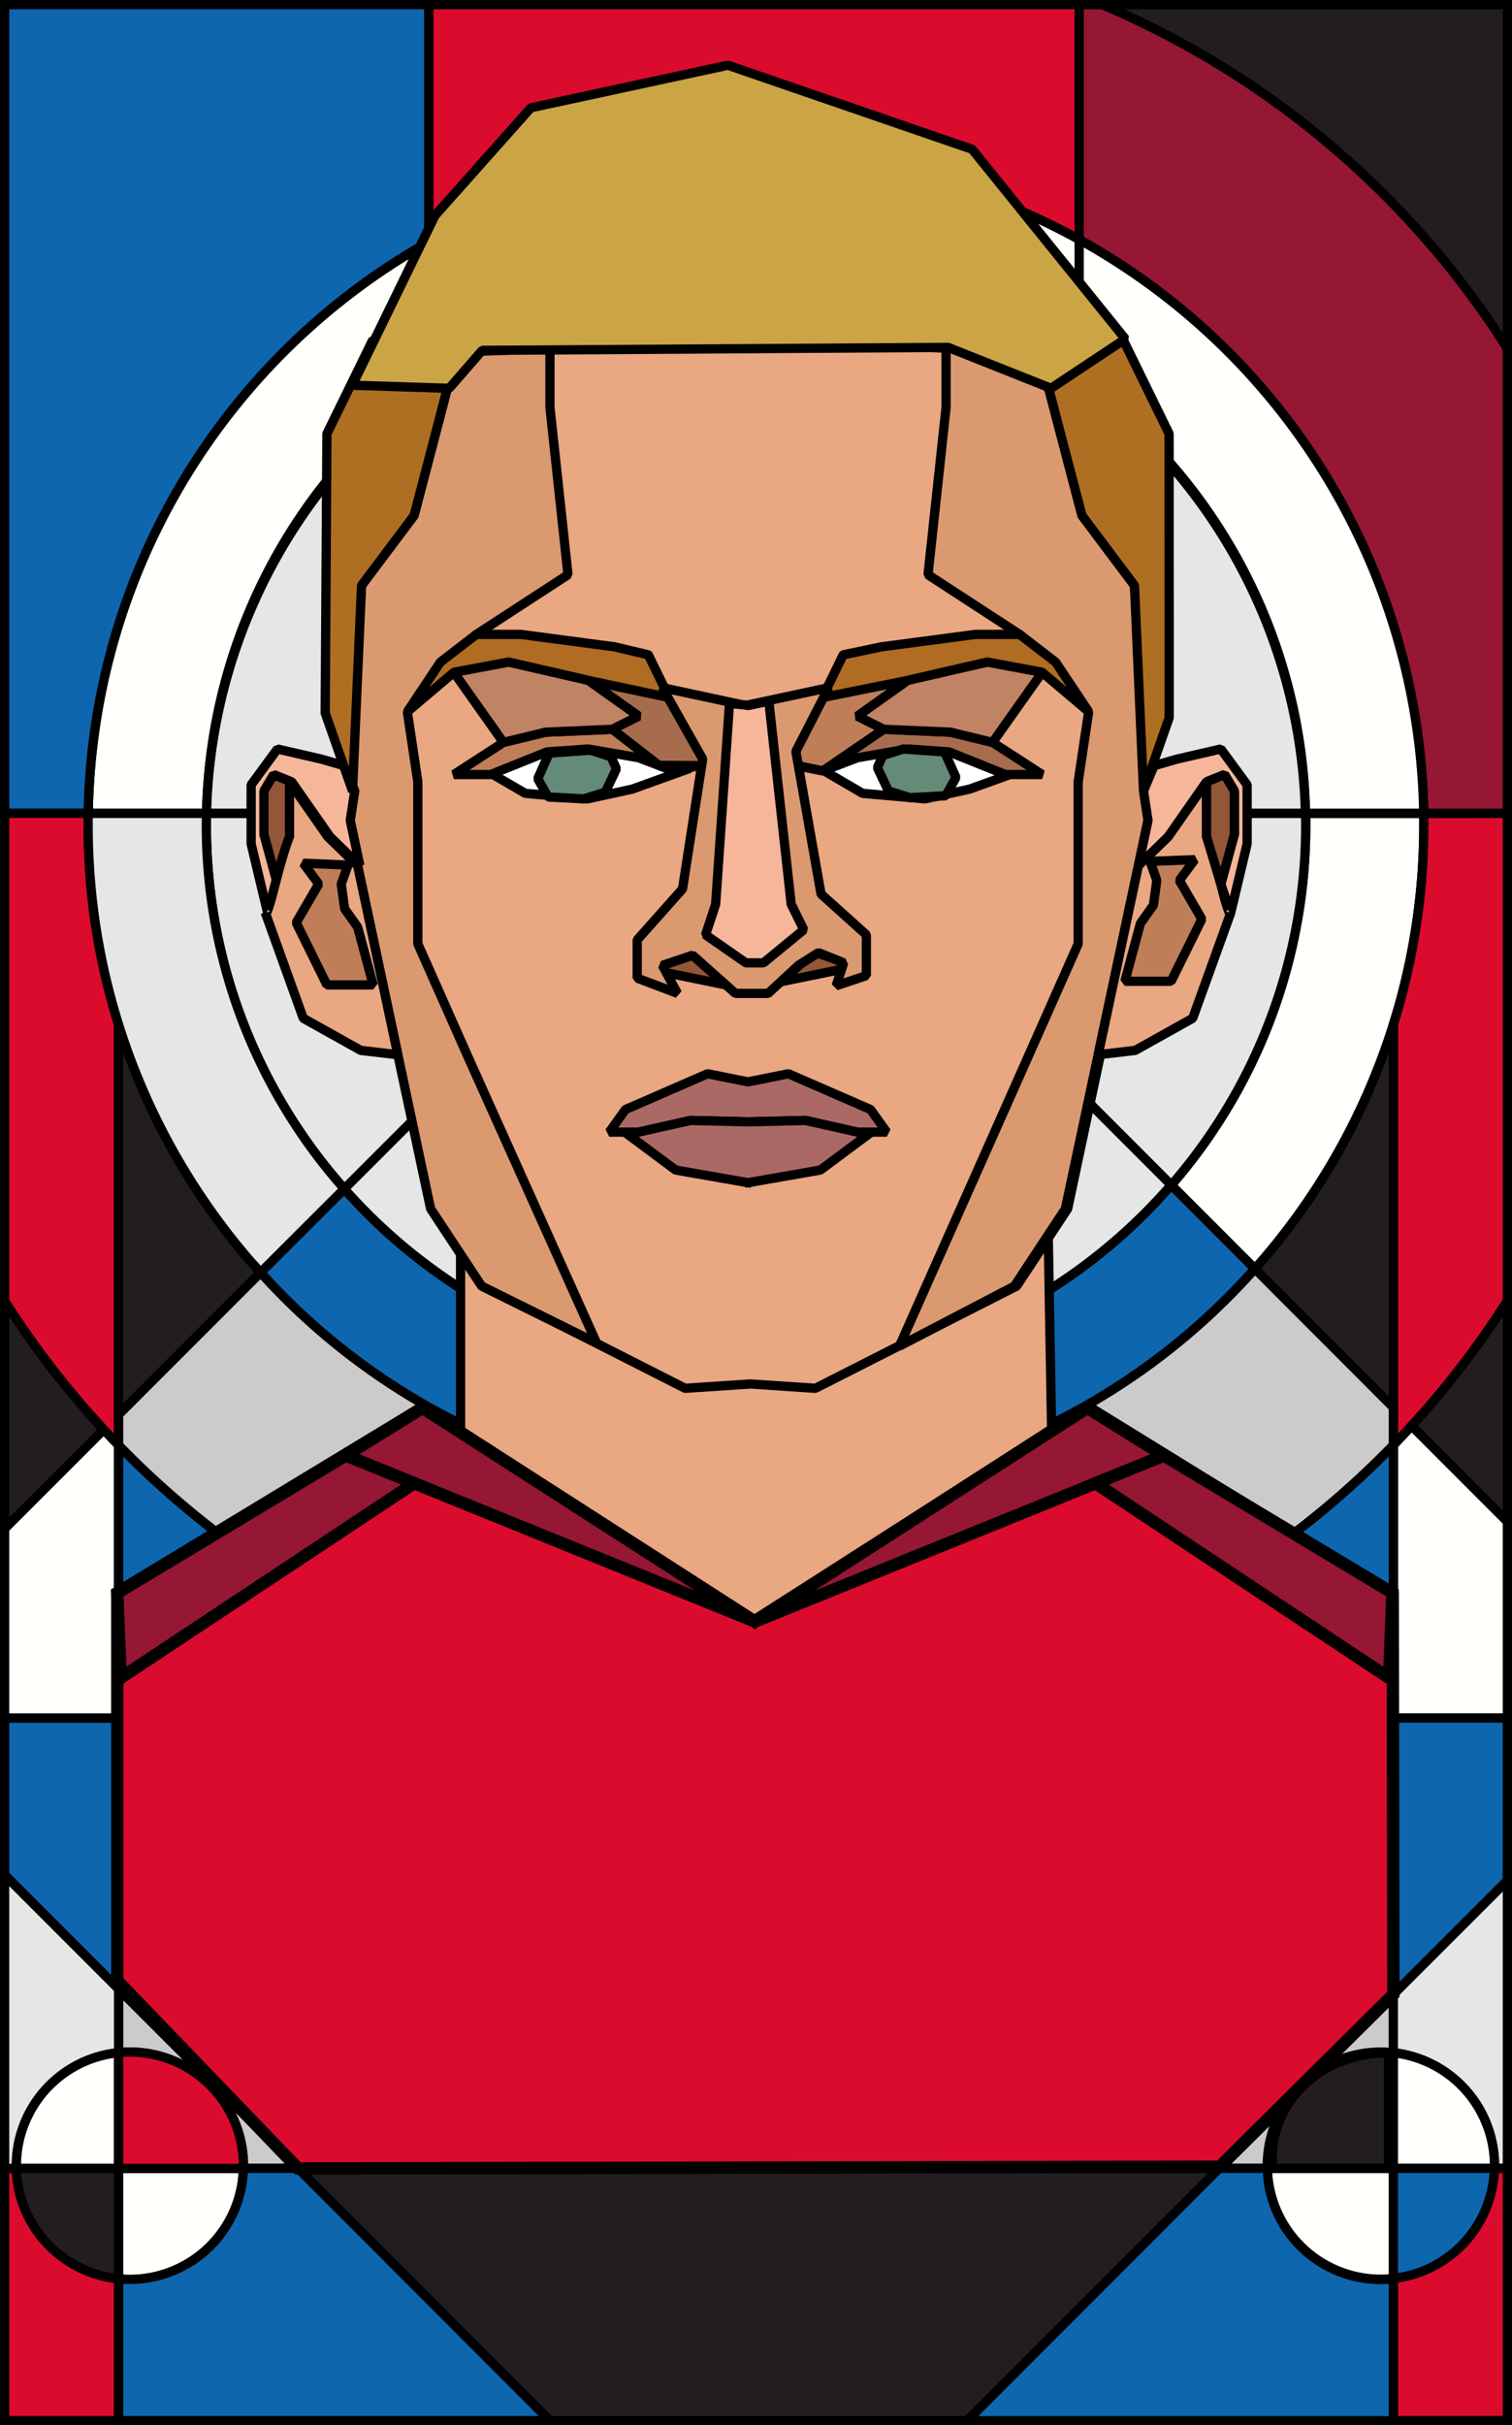 <svg xmlns="http://www.w3.org/2000/svg" viewBox="0 0 489.83 785.19"><rect x="0" y="0" width="489.83" height="785.19" fill="#333333" stroke="none"/><defs><style>.cls-1{fill:none}.cls-1,.cls-11,.cls-12,.cls-13,.cls-14,.cls-15,.cls-16,.cls-17,.cls-18,.cls-19,.cls-2,.cls-20,.cls-21,.cls-22,.cls-3,.cls-4,.cls-5,.cls-7,.cls-8,.cls-9{stroke:#000}.cls-1,.cls-11,.cls-2,.cls-3,.cls-4,.cls-5,.cls-7,.cls-8{stroke-miterlimit:10}.cls-1,.cls-12,.cls-13,.cls-14,.cls-15,.cls-16,.cls-17,.cls-18,.cls-19,.cls-2,.cls-20,.cls-21,.cls-22,.cls-3,.cls-4,.cls-5,.cls-7,.cls-8,.cls-9{stroke-width:3px}.cls-2{fill:#fffffb}.cls-3{fill:#cccaca}.cls-4{fill:#db0b2e}.cls-5{fill:#0e66af}.cls-11{fill:#951733}.cls-7{fill:#221e20}.cls-8{fill:#e5e6e6}.cls-9{fill:#e9a782}.cls-12,.cls-13,.cls-14,.cls-15,.cls-16,.cls-17,.cls-18,.cls-19,.cls-20,.cls-21,.cls-22,.cls-9{stroke-linejoin:bevel}.cls-11{stroke-width:4px}.cls-12{fill:#fff}.cls-13{fill:#db9970}.cls-14{fill:#c07e58}.cls-15{fill:#a76c4e}.cls-16{fill:#ab6965}.cls-17{fill:#f6b69a}.cls-18{fill:#935637}.cls-19{fill:#af6f22}.cls-20{fill:#648a78}.cls-21{fill:#af6c22}.cls-22{fill:#c08363}</style></defs><g id="Layer_2" data-name="Layer 2"><g id="Layer_1-2" data-name="Layer 1"><path class="cls-1" d="M406.53 410.78a215.83 215.83 0 0 1-161.62 72.52V445a177.72 177.72 0 0 0 134.5-61.36zM425.57 671.49l-7.87 7.87a36.71 36.71 0 0 1 7.87-7.87z"/><path class="cls-1" d="M406.53 410.78a215.83 215.83 0 0 1-161.62 72.52V445a177.72 177.72 0 0 0 134.5-61.36zM38.42 643.91L96.53 702H78.85v-.89a36.8 36.8 0 0 0-36.8-36.79c-1.23 0-2.45 0-3.65.17zM395 702l22.69-22.68a36.66 36.66 0 0 0-7.16 21.79v.89zM425.57 671.49l-7.87 7.87a36.71 36.71 0 0 1 7.87-7.87zM451.4 645.67v18.92a31.77 31.77 0 0 0-4-.23 36.71 36.71 0 0 0-21.78 7.12z"/><path class="cls-1" d="M406.53 410.78a215.83 215.83 0 0 1-161.62 72.52V445a177.72 177.72 0 0 0 134.5-61.36zM38.42 643.91L96.53 702H78.85v-.89a36.8 36.8 0 0 0-36.8-36.79c-1.23 0-2.45 0-3.65.17zM395 702l22.69-22.68a36.66 36.66 0 0 0-7.16 21.79v.89zM425.57 671.49l-7.87 7.87a36.71 36.71 0 0 1 7.87-7.87zM451.4 645.67v18.92a31.77 31.77 0 0 0-4-.23 36.71 36.71 0 0 0-21.78 7.12z"/><path class="cls-2" d="M461.26 267a215.53 215.53 0 0 1-54.73 143.83l-27.12-27.13A177.43 177.43 0 0 0 423 267v-3.66h38.3c-.05 1.17-.04 2.4-.04 3.66z"/><path class="cls-3" d="M425.58 671.48a36.71 36.71 0 0 1 21.78-7.12 31.77 31.77 0 0 1 4 .23v-18.92zm-7.88 7.88l7.87-7.87a36.71 36.71 0 0 0-7.87 7.87zm0 0L395 702h15.55v-.89a36.66 36.66 0 0 1 7.15-21.75zM96.53 702l-58.11-58.09v20.62c1.2-.12 2.42-.17 3.65-.17a36.8 36.8 0 0 1 36.8 36.79v.89z"/><path class="cls-4" d="M488.33 263.29v157.86a289.32 289.32 0 0 1-31 40.46q-2.93 3.18-5.93 6.27V331.71a216.16 216.16 0 0 0 9.86-64.71v-3.66z"/><path class="cls-5" d="M406.53 410.78a215.83 215.83 0 0 1-161.62 72.52V445a177.72 177.72 0 0 0 134.5-61.36z"/><path class="cls-2" d="M138.93 78.29v45.57a177.72 177.72 0 0 0-72 139.43H28.58a216.27 216.27 0 0 1 110.35-185z"/><path d="M488.33 112.75v150.54h-27.1A216.3 216.3 0 0 0 349.61 77.57V1.5h7.52a289.18 289.18 0 0 1 131.2 111.25z" fill="#951733" stroke-width="3" stroke-miterlimit="10" stroke="#000"/><path class="cls-7" d="M488.33 1.5v111.25A289.18 289.18 0 0 0 357.13 1.5z"/><path class="cls-5" d="M138.93 1.5v76.79a216.27 216.27 0 0 0-110.35 185H1.5V1.5z"/><path class="cls-2" d="M451.4 556.21v89.46l-25.82 25.81a36.71 36.71 0 0 0-7.87 7.87L395 702H96.53l-58.11-58.09v-87.7z"/><path class="cls-8" d="M488.33 608.78V702h-4.19v-.89a36.79 36.79 0 0 0-32.76-36.56v-18.88z"/><path class="cls-2" d="M484.16 701.15v.89H451.4v-37.45a36.79 36.79 0 0 1 32.76 36.56zM451.4 702v35.68a33.72 33.72 0 0 1-4 .23A36.79 36.79 0 0 1 410.56 702z"/><path class="cls-5" d="M484.14 702a36.77 36.77 0 0 1-32.74 35.68V702z"/><path class="cls-4" d="M488.33 702v81.65H451.4v-46A36.77 36.77 0 0 0 484.14 702z"/><path class="cls-7" d="M395.01 702.04l-81.69 81.65H178.14l-81.61-81.65h298.48z"/><path class="cls-4" d="M38.42 737.77v45.92H1.5V702h3.78a36.8 36.8 0 0 0 33.14 35.77z"/><path class="cls-7" d="M38.42 702v35.73A36.8 36.8 0 0 1 5.28 702z"/><path class="cls-2" d="M78.85 702a36.78 36.78 0 0 1-36.78 36 33.92 33.92 0 0 1-3.65-.18V702zM38.42 664.53V702H5.28v-.89a36.8 36.8 0 0 1 33.14-36.58z"/><path class="cls-8" d="M38.42 643.91v20.62a36.8 36.8 0 0 0-33.15 36.62v.89H1.5V607z"/><path class="cls-5" d="M38.42 556.21v87.69L1.5 606.95v-50.74h36.92z"/><path class="cls-2" d="M38.42 467.88v88.33H1.5v-61.32l32.1-32.09c1.58 1.71 3.19 3.41 4.82 5.08z"/><path class="cls-7" d="M33.6 462.8L1.5 494.89v-73.74a287.83 287.83 0 0 0 32.1 41.65z"/><path class="cls-4" d="M38.42 331.75v136.13a256.21 256.21 0 0 1-4.82-5.08 287.83 287.83 0 0 1-32.1-41.65V263.29h27.08v3.66a216.06 216.06 0 0 0 9.84 64.8z"/><path class="cls-7" d="M84.39 412l-46 46V331.75a216.07 216.07 0 0 0 46 80.25z"/><path class="cls-5" d="M244.91 445v38.3A215.86 215.86 0 0 1 84.39 412l27.15-27.12A177.54 177.54 0 0 0 244.91 445z"/><path class="cls-2" d="M461.23 263.29h-38.3a177.77 177.77 0 0 0-73.32-140.37V77.57a216.3 216.3 0 0 1 111.62 185.72z"/><path class="cls-4" d="M349.61 1.5v76.07a216.62 216.62 0 0 0-210.68.72V1.5z"/><path class="cls-2" d="M349.61 77.57v45.35a178.08 178.08 0 0 0-210.68.94V78.29a216.62 216.62 0 0 1 210.68-.72z"/><path class="cls-8" d="M423 267a177.43 177.43 0 0 1-43.56 116.7L259.11 263.29h163.82c.07 1.22.07 2.45.07 3.71z"/><path class="cls-8" d="M379.41 383.65a178.05 178.05 0 0 1-267.87 1.25L233.2 263.29h25.91zM233.2 263.29L111.54 384.9A177.33 177.33 0 0 1 66.85 267c0-1.21 0-2.44.05-3.66z"/><path class="cls-2" d="M488.33 492.62v63.59H451.4v-88.33q3-3.09 5.93-6.27z"/><path class="cls-7" d="M488.33 421.15v71.47l-31-31a289.32 289.32 0 0 0 31-40.47zM451.4 331.71v124l-44.87-44.9a216 216 0 0 0 44.87-79.1z"/><path class="cls-3" d="M451.4 455.68v12.2a287.25 287.25 0 0 1-206.49 87.18V483.3a215.83 215.83 0 0 0 161.62-72.52z"/><path class="cls-5" d="M451.4 467.88v88.33H244.91v-1.15a287.25 287.25 0 0 0 206.49-87.18z"/><path class="cls-5" d="M244.91 555.06v1.15H38.42v-88.33a287.25 287.25 0 0 0 206.49 87.18z"/><path class="cls-8" d="M111.54 384.9L84.39 412a215.52 215.52 0 0 1-55.84-145v-3.66H66.9c0 1.22-.05 2.45-.05 3.66a177.33 177.33 0 0 0 44.69 117.9z"/><path class="cls-4" d="M78.87 701.15v.89H38.42v-37.51c1.2-.12 2.42-.17 3.65-.17a36.8 36.8 0 0 1 36.8 36.79z"/><path class="cls-7" d="M448.94 664.67h.88V702h-37.5a28.91 28.91 0 0 1-.18-3.37c0-18.74 16.47-33.96 36.8-33.96z"/><path class="cls-5" d="M178.14 783.69H38.42v-45.92a33.92 33.92 0 0 0 3.65.18A36.78 36.78 0 0 0 78.85 702h17.68z"/><path class="cls-8" d="M422.93 263.29H66.9a178.05 178.05 0 0 1 356 0z"/><path class="cls-3" d="M244.91 483.3v71.76a287.25 287.25 0 0 1-206.49-87.18V458l46-46a215.86 215.86 0 0 0 160.49 71.3z"/><path class="cls-5" d="M451.4 737.72v46H313.32L395 702h15.55a36.79 36.79 0 0 0 36.81 36 33.72 33.72 0 0 0 4.04-.28zM488.33 556.21v52.57l-36.93 36.89v-89.46h36.93z"/><path class="cls-9" d="M149.21 367.67v127.22l95.7 60.17 96.13-71.52-2.44-140.72-189.39 24.85z"/><path stroke-width="4" fill="#db0b2e" stroke-miterlimit="10" stroke="#000" d="M37.99 641.6V515.7l98.88-59.9 107.54 69.12 108.18-69.12 98.61 60.81.2 129.06-56.25 55.81-298.62.56-58.1-60.35"/><path class="cls-11" d="M244.41 524.92L134.19 480.2l-22.17-8.99 24.85-15.41 107.54 69.12z"/><path class="cls-11" d="M39.1 543.23l95.09-63.03-22.17-8.99-74.03 44.49 1.11 27.53zM244.69 524.94l110.23-44.72 22.16-8.99-24.84-15.42-107.55 69.13z"/><path class="cls-11" d="M450.01 543.24l-95.09-63.02 22.16-8.99 74.04 44.48-1.11 27.53z"/><path class="cls-9" d="M242.32 110.04h-.1.1zM372.64 265.64l-26.76 125.7-16.53 25.04-65.19 33.09-21.1-1.41-21.11 1.41-65.19-33.09-16.53-25.04-26.76-125.7 4.38-76.08 17.02-22.68 10.71-40.87 10.7-12.29 86.67-3.68H243.16l86.67 3.68 10.7 12.29 10.71 40.87 17.02 22.68 4.38 76.08z"/><path class="cls-12" d="M156.28 248.76l13.86 8.08 20.19 1.8 14.47-3.16 18.69-6.72-16.93-5.88-18.03-4.16-19.77 3.59-12.48 6.45zM265.58 248.76l13.86 8.08 20.19 1.8 14.47-3.16 18.69-6.72-16.93-5.88-18.03-4.16-19.77 3.59-12.48 6.45z"/><path class="cls-9" d="M242.44 110.04h-.12.12z"/><path class="cls-13" d="M242.32 320.3l-.97.16v-.32l.97.16z"/><path class="cls-14" d="M258.32 247.92l8.27 1.66 19.7-13.47-8.51-4.26 16.3-11.57-29.14 5.57-8.81 17.11.43 8.75 1.76-3.79z"/><path class="cls-15" d="M258.32 247.92l8.27 1.66 19.7-13.47 21.65.94 13.62 3.31 16.06 10.4H325.7l-18.25-7.33-13.37-.94-16.3 2.83-11.19 4.26-8.27-1.66z"/><path class="cls-13" d="M291.39 435.8l41.12-92.45 16.78-37.78v-52.48l3.4-22.65-22.37-25.05-29.68-19.32 5.85-54.16v-19.15l22.61.96L339.8 126l10.71 40.88 17.02 22.68 4.38 76.08-26.76 125.7-16.53 25.05-37.23 19.41z"/><path class="cls-16" d="M242.32 363.2l-1 .02v-.05l1 .03zM242.32 382.9l-.89.17v-.34l.89.17z"/><path class="cls-17" d="M368.79 280.3l9.69-9.42 12.4-17.76 5.84-2.36 3.16 5.31v14.06l-4.38 16.07 3.17 9.45 5.35-22.45v-19.1l-8.52-11.61-14.35 3.31-7.29 2.12-3.41 8.15 1.46 9.57-3.12 14.66z"/><path class="cls-9" d="M355.77 341.47l12-1.4 18.62-10.4 12.27-34s-.25 2.13-3.17-9.45-4.62-15.32-4.62-15.32v-17.78l-12.4 17.76-9.69 9.42z"/><path class="cls-18" d="M390.88 253.12v17.76l4.62 15.32 4.38-16.07v-14.06l-3.16-5.31-5.84 2.36zM93.89 252.93v17.77l-4.62 15.31-4.38-16.06v-14.06l3.16-5.32 5.84 2.36z"/><path class="cls-19" d="M370.45 256.07l2.92-8.31 5.41-15.43-.04-91.91-14.86-30.38-34.78 3.68L339.8 126l10.71 40.88 17.02 22.68 2.92 66.51z"/><path class="cls-13" d="M243.3 320.14v.32l-.98-.16.98-.16z"/><path class="cls-15" d="M226.33 247.92l-12.84-.08-15.13-11.73 8.51-4.26-16.3-11.57 29.14 5.57 8.81 17.11-.43 8.75-1.76-3.79z"/><path class="cls-14" d="M226.33 247.92l-12.84-.08-15.13-11.73-21.65.94-13.62 3.31-16.05 10.4h11.91l18.25-7.33 13.37-.94 16.3 2.83 11.19 4.26 8.27-1.66z"/><path class="cls-13" d="M193.26 434.8l-41.12-91.45-16.78-37.78v-52.48l-3.4-22.65 22.37-25.05 29.68-19.32-5.85-54.16v-19.15l-22.61.96-10.7 12.28-10.7 40.88-17.03 22.68-4.38 76.08 26.76 125.7 16.54 25.05 37.22 18.41z"/><path class="cls-16" d="M287.27 366.53h-9.48l-16.81-3.78-17.65.42-1.01.03-1-.03-17.64-.42-16.82 3.78h-9.48l5.26-7.32 26.59-11.58 13.09 2.63 13.1-2.63 26.59 11.58 5.26 7.32z"/><path class="cls-16" d="M243.33 363.17v.05l-1.01-.02 1.01-.03z"/><path class="cls-16" d="M282.27 366.53l-16.49 12.27-22.48 3.93-.98.17-.97-.17-22.48-3.93-16.49-12.27h4.48l16.82-3.78 18.64.45 18.66-.45 16.81 3.78h4.48zM243.3 382.73v.34l-.98-.17.98-.17z"/><path class="cls-17" d="M116.59 280.3l-9.69-9.42-12.4-17.76-5.84-2.36-3.16 5.31v14.06l4.38 16.07-3.16 9.45-5.36-22.45v-19.1l8.52-11.61 14.35 3.31 7.3 2.12 3.4 8.15-1.46 9.57 3.12 14.66z"/><path class="cls-9" d="M128.88 341.47l-12-1.4-18.63-10.4L86 295.65s.24 2.13 3.16-9.45 4.62-15.32 4.62-15.32v-17.76l12.4 17.76 9.69 9.42z"/><path class="cls-14" d="M112.74 280.06l-2.19 6.14 1.1 8.03 4.21 5.91 5.04 18.73h-14.99l-9.95-20.15 7.29-12.52-5-6.72 14.49.58zM372.57 278.88l2.19 6.15-1.1 8.03-4.21 5.91-5.04 18.73h14.99l9.95-20.15-7.29-12.52 5-6.72-14.49.57z"/><path class="cls-19" d="M114.2 256.07l-2.92-8.31-5.93-16.92.56-90.42 14.86-30.38 34.78 3.68-10.7 12.28-10.7 40.88-17.03 22.68-2.92 66.51z"/><path class="cls-20" d="M285.99 244.61l-1.76 3.9 3.58 7.56 6.97 2.18 11.61-.62 3.31-5.92-3.7-8.28-13.38-.94-6.63 2.12zM197.93 245l1.76 3.9-3.58 7.56-6.97 2.18-11.61-.62-3.31-5.93 3.71-8.27 13.37-.95 6.63 2.13z"/><path class="cls-21" d="M273.16 212.01l-6.76 13.84 27.68-5.57 25.78-5.91 17.76 3.31 15.07 12.76-10.7-16.07-11.67-8.98h-14.35l-30.41 4.02-12.4 2.6zM210.03 212.01l6.76 13.84-26.22-5.57-25.78-5.91-17.75 3.31-15.08 12.76 10.7-16.07 11.67-8.98h14.35l30.41 4.02 10.94 2.6z"/><path class="cls-22" d="M206.87 231.85l-8.51 4.26-21.65.94-13.62 3.31-16.05-22.68 17.75-3.31 25.78 5.91 16.3 11.57zM277.78 231.85l8.51 4.26 21.65.94 13.62 3.31 16.06-22.68-17.76-3.31-25.78 5.91-16.3 11.57z"/><path class="cls-18" d="M215.87 314.93l19.29 3.94-10.78-9.62-9.79 3.3 1.28 2.38zM272.28 313.9l-19.29 3.94 10.78-9.62 9.79 3.3-1.28 2.38z"/><path class="cls-13" d="M214.59 222.64l13.05 23.1-6.53 42.06-14.68 16.5v12.37l13.05 4.95-4.89-9.07 9.79-3.3 13.87 12.37h10.6l9.79-9.07 6.53-4.13 8.16 3.3-2.45 7.42 9.79-3.29v-13.2l-14.68-13.2-8.16-46.19 10.61-20.62-26.93 5.77-26.92-5.77z"/><path class="cls-17" d="M236.33 227.68l-4.49 65.07-3.26 9.9 13.05 9.07h5.71L260.4 301l-4.08-8.25-7.25-65.75-6.62 1.41-6.12-.73z"/><path fill="#cba445" stroke-linejoin="bevel" stroke-width="3" stroke="#000" d="M340.48 125.72l-33.32-13.25-150.94.96-10.7 12.29-31.38-1 26.78-54.93 31.06-34.9 63.85-13.77 79.11 27.21 49.62 61.42-24.08 15.97z"/></g></g></svg>